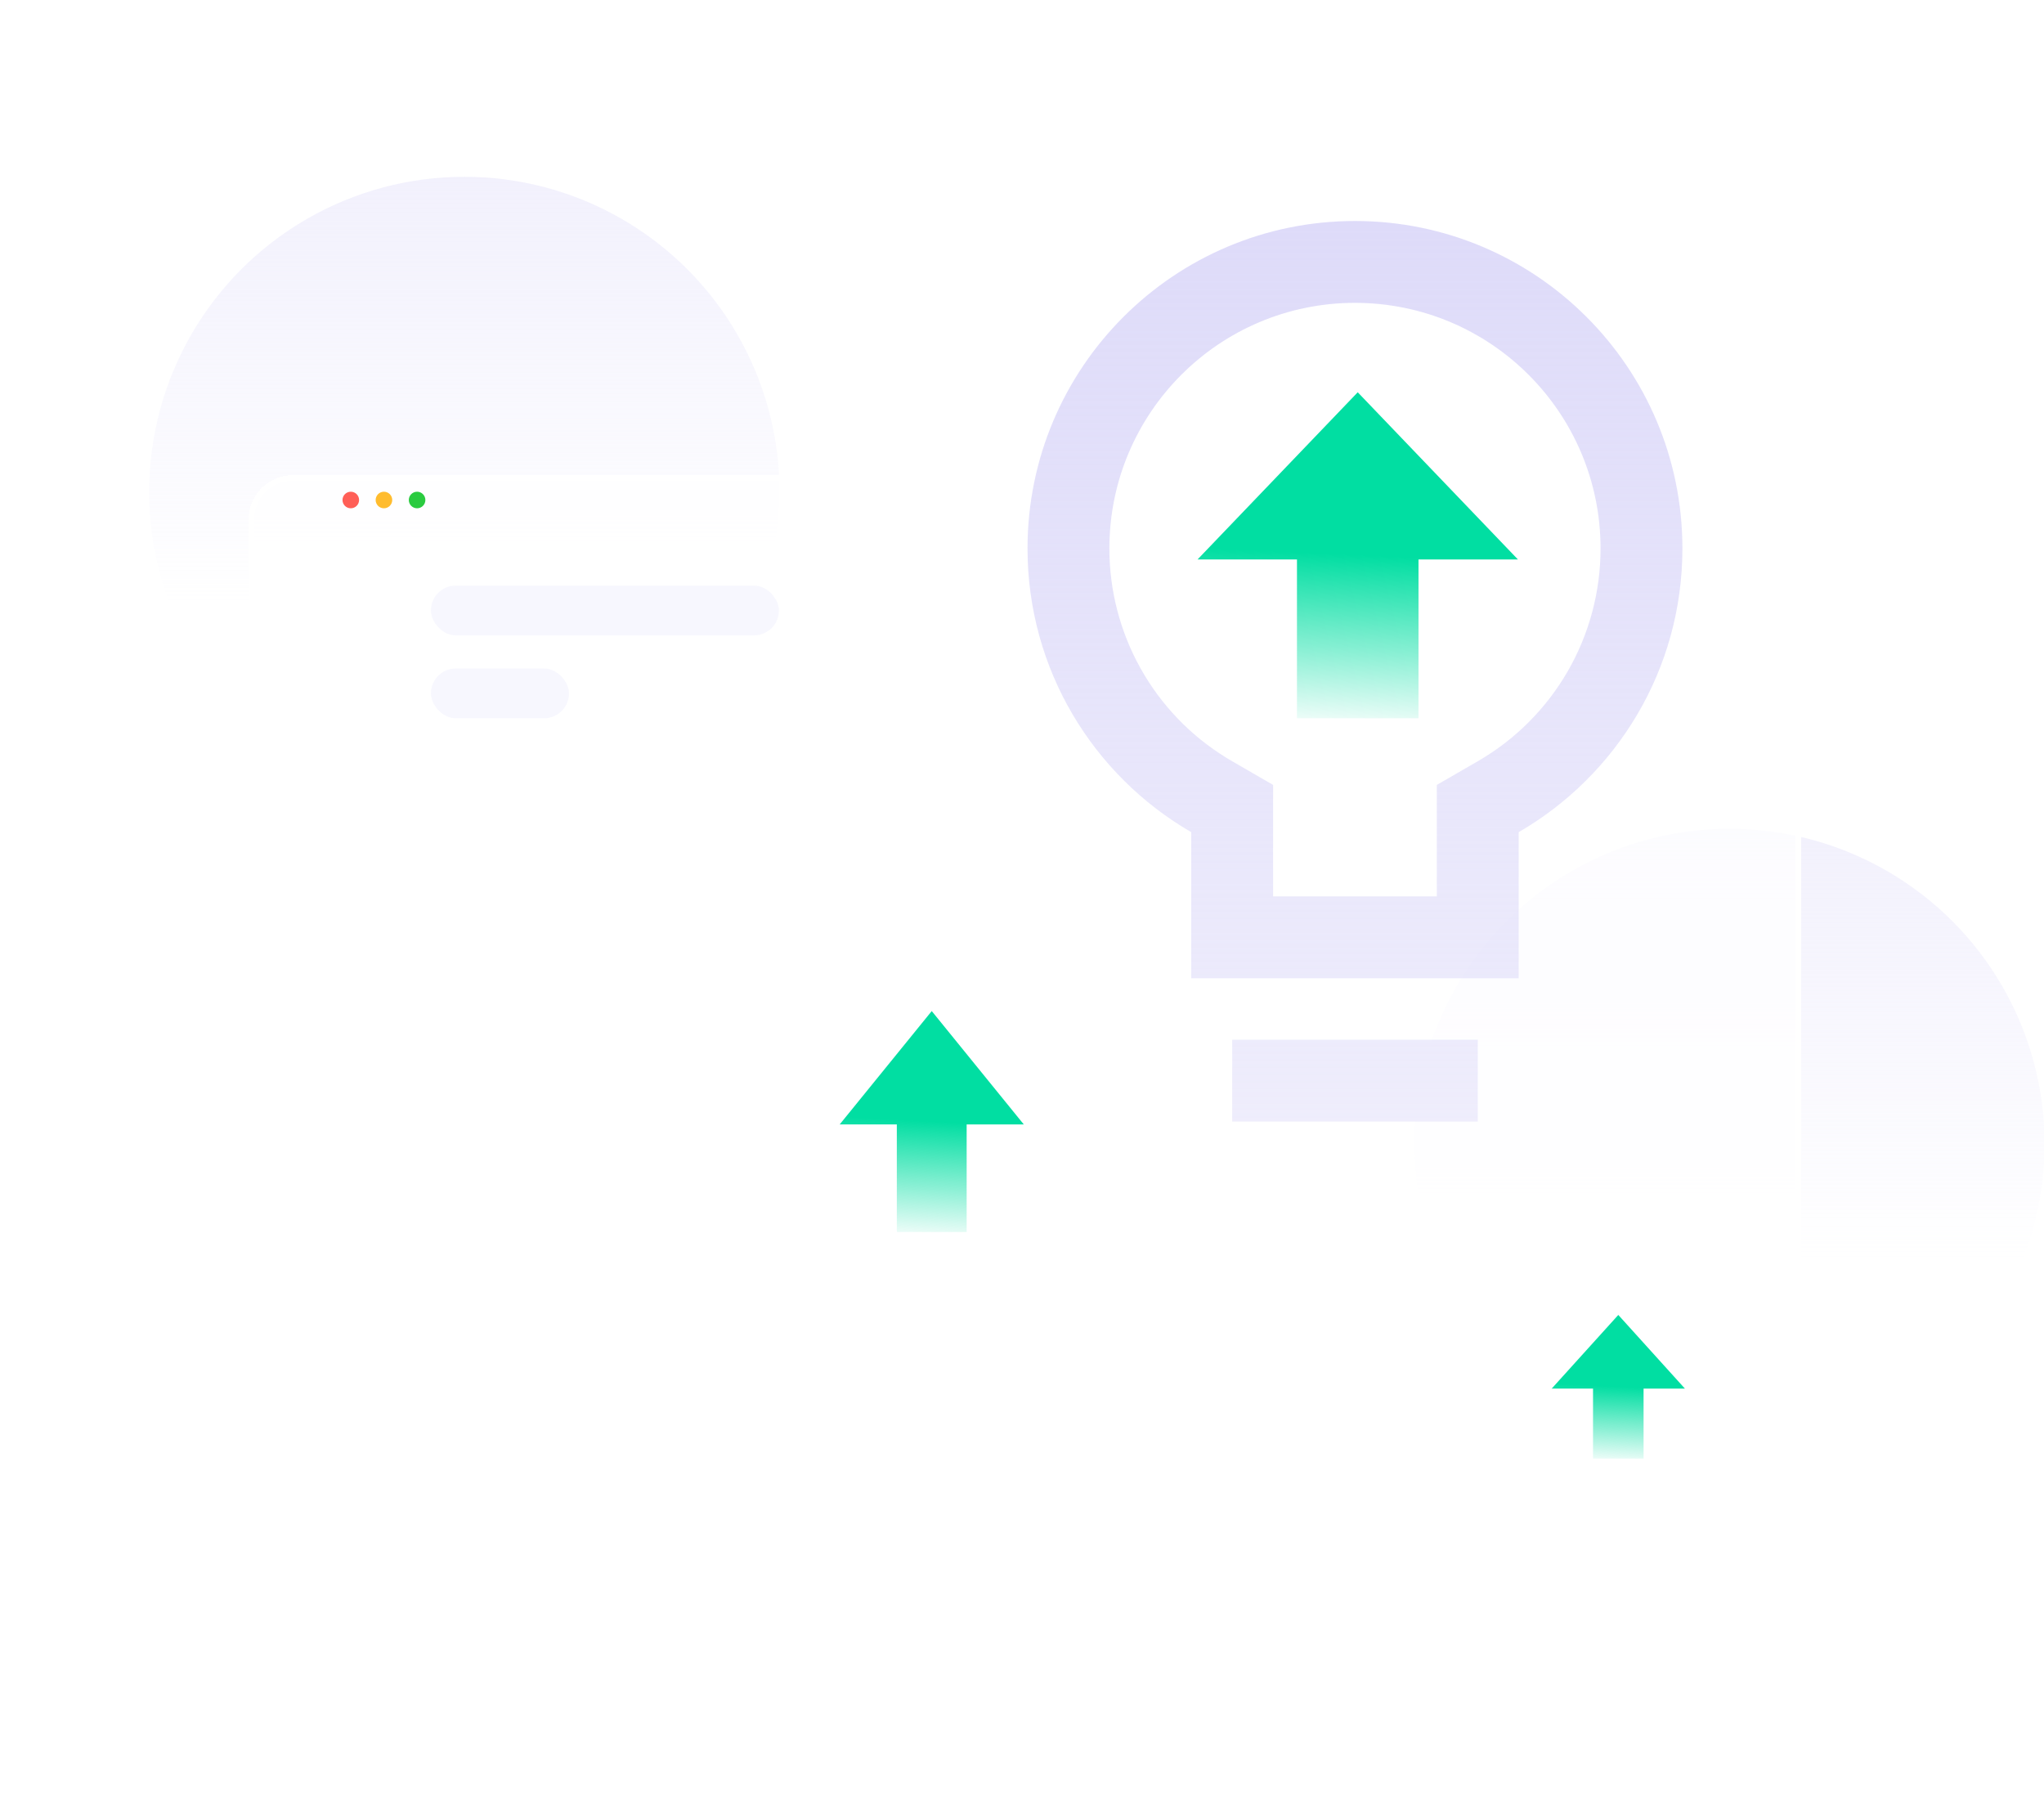 <svg width="370" height="328" viewBox="0 0 370 328" fill="none" xmlns="http://www.w3.org/2000/svg">
<g clip-path="url(#clip0_336_8540)">
<circle opacity="0.4" cx="84.052" cy="89.052" r="57.052" fill="url(#paint0_linear_336_8540)"/>
<circle opacity="0.4" cx="313.052" cy="207.052" r="57.052" fill="url(#paint1_linear_336_8540)"/>
<g filter="url(#filter0_bd_336_8540)">
<rect x="45" y="76" width="281" height="175" rx="8" fill="white" fill-opacity="0.8" shape-rendering="crispEdges"/>
<rect x="45.5" y="76.5" width="280" height="174" rx="7.5" stroke="white" shape-rendering="crispEdges"/>
</g>
<circle cx="63.5" cy="90.5" r="1.5" fill="#FF5F57"/>
<circle cx="69.5" cy="90.5" r="1.5" fill="#FFBC2E"/>
<circle cx="75.5" cy="90.5" r="1.5" fill="#2ACB40"/>
<rect x="78" y="106" width="63" height="9" rx="4.5" fill="#F7F7FE"/>
<rect x="78" y="121" width="25" height="9" rx="4.5" fill="#F7F7FE"/>
<path d="M245.273 40C278.01 40 304.545 66.536 304.545 99.273C304.545 121.211 292.628 140.367 274.909 150.618V177.068H215.636V150.618C197.921 140.367 186 121.211 186 99.273C186 66.536 212.536 40 245.273 40ZM245.273 54.818C220.723 54.818 200.818 74.723 200.818 99.273C200.813 106.876 202.759 114.353 206.47 120.988C210.182 127.624 215.534 133.196 222.016 137.17L223.057 137.789L230.455 142.071V162.25H260.091V142.068L267.493 137.789C274.257 133.889 279.873 128.275 283.777 121.513C287.68 114.752 289.733 107.08 289.727 99.273C289.727 74.723 269.823 54.818 245.273 54.818ZM267.5 188.182V203H223.045V188.182H267.5Z" fill="url(#paint2_linear_336_8540)"/>
<path fill-rule="evenodd" clip-rule="evenodd" d="M234.773 101.263L216.773 101.263L245.773 71L274.773 101.263L256.773 101.263L256.773 130L234.773 130L234.773 101.263Z" fill="url(#paint3_linear_336_8540)"/>
<path fill-rule="evenodd" clip-rule="evenodd" d="M162.341 203.517L152 203.517L168.661 183L185.322 203.517L174.981 203.517L174.981 223L162.341 223L162.341 203.517Z" fill="url(#paint4_linear_336_8540)"/>
<path fill-rule="evenodd" clip-rule="evenodd" d="M288.366 251.336L280.881 251.336L292.941 238L305 251.336L297.515 251.336L297.515 264L288.366 264L288.366 251.336Z" fill="url(#paint5_linear_336_8540)"/>
</g>
<defs>
<filter id="filter0_bd_336_8540" x="25" y="66" width="321" height="215" filterUnits="userSpaceOnUse" color-interpolation-filters="sRGB">
<feFlood flood-opacity="0" result="BackgroundImageFix"/>
<feGaussianBlur in="BackgroundImageFix" stdDeviation="1"/>
<feComposite in2="SourceAlpha" operator="in" result="effect1_backgroundBlur_336_8540"/>
<feColorMatrix in="SourceAlpha" type="matrix" values="0 0 0 0 0 0 0 0 0 0 0 0 0 0 0 0 0 0 127 0" result="hardAlpha"/>
<feOffset dy="10"/>
<feGaussianBlur stdDeviation="10"/>
<feComposite in2="hardAlpha" operator="out"/>
<feColorMatrix type="matrix" values="0 0 0 0 0.004 0 0 0 0 0.451 0 0 0 0 0.941 0 0 0 0.1 0"/>
<feBlend mode="normal" in2="effect1_backgroundBlur_336_8540" result="effect2_dropShadow_336_8540"/>
<feBlend mode="normal" in="SourceGraphic" in2="effect2_dropShadow_336_8540" result="shape"/>
</filter>
<linearGradient id="paint0_linear_336_8540" x1="84.052" y1="32" x2="84.052" y2="109.799" gradientUnits="userSpaceOnUse">
<stop stop-color="#DEDBF9"/>
<stop offset="1" stop-color="#DEDBF9" stop-opacity="0"/>
</linearGradient>
<linearGradient id="paint1_linear_336_8540" x1="313.052" y1="150" x2="313.052" y2="227.799" gradientUnits="userSpaceOnUse">
<stop stop-color="#DEDBF9"/>
<stop offset="1" stop-color="#DEDBF9" stop-opacity="0"/>
</linearGradient>
<linearGradient id="paint2_linear_336_8540" x1="245.273" y1="40" x2="245.273" y2="269" gradientUnits="userSpaceOnUse">
<stop stop-color="#DEDBF9"/>
<stop offset="1" stop-color="#DEDBF9" stop-opacity="0.3"/>
</linearGradient>
<linearGradient id="paint3_linear_336_8540" x1="246.026" y1="100.473" x2="244.55" y2="132.894" gradientUnits="userSpaceOnUse">
<stop stop-color="#01DEA2"/>
<stop offset="1" stop-color="#01DEA2" stop-opacity="0"/>
</linearGradient>
<linearGradient id="paint4_linear_336_8540" x1="168.807" y1="202.982" x2="167.627" y2="224.944" gradientUnits="userSpaceOnUse">
<stop stop-color="#01DEA2"/>
<stop offset="1" stop-color="#01DEA2" stop-opacity="0"/>
</linearGradient>
<linearGradient id="paint5_linear_336_8540" x1="293.046" y1="250.988" x2="292.357" y2="265.272" gradientUnits="userSpaceOnUse">
<stop stop-color="#01DEA2"/>
<stop offset="1" stop-color="#01DEA2" stop-opacity="0"/>
</linearGradient>
<clipPath id="clip0_336_8540">
<rect width="370" height="328" fill="white"/>
</clipPath>
</defs>
</svg>
